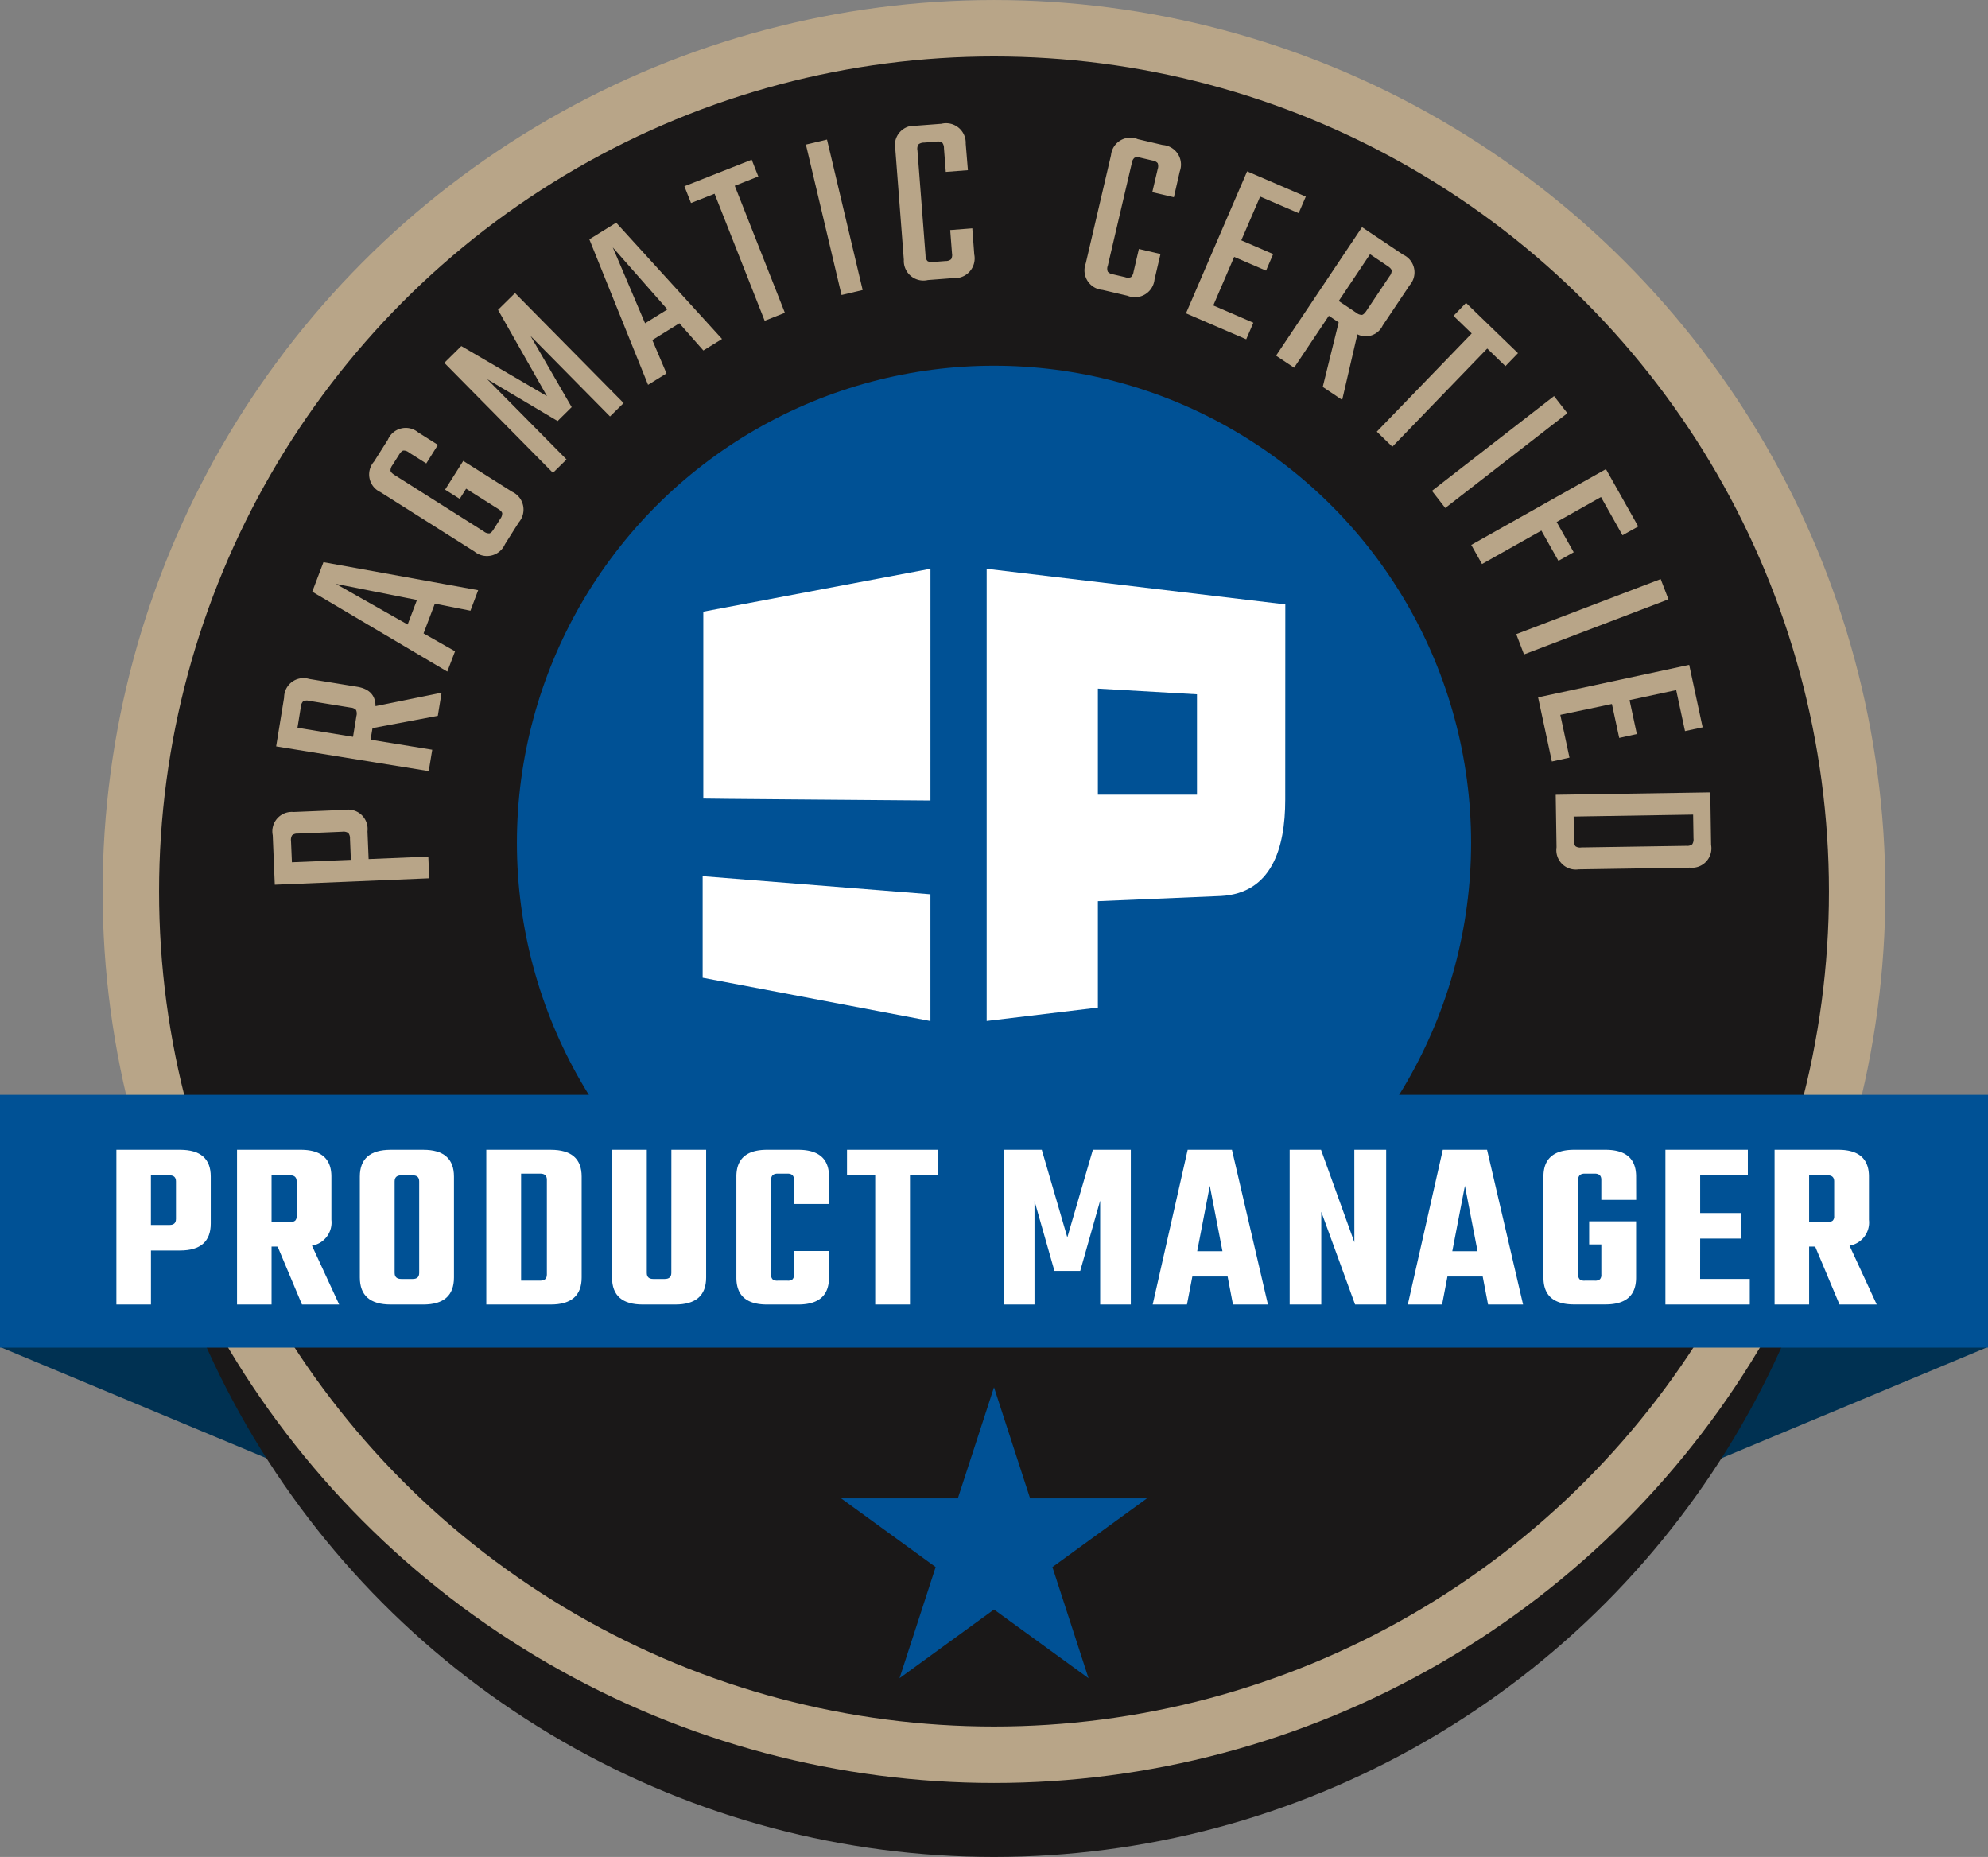 <svg xmlns="http://www.w3.org/2000/svg" width="102.298" height="95.543" viewBox="0 0 102.298 95.543"><rect x="0" y="0" width="102.298" height="95.543" fill="#808080" stroke="none"/><g id="Group_3549" data-name="Group 3549" transform="translate(-42.702 -416.401)"><g id="Group_3544" data-name="Group 3544" transform="translate(42.702 485.703)"><path id="Path_682" data-name="Path 682" d="M127.157,560.893H60.545L42.7,553.443H145Z" transform="translate(-42.702 -553.443)" fill="#003152"></path></g><circle id="Ellipse_153" data-name="Ellipse 153" cx="44.416" cy="44.416" r="44.416" transform="translate(49.435 423.113)" fill="#1a1818"></circle><circle id="Ellipse_154" data-name="Ellipse 154" cx="43.726" cy="43.726" r="43.726" transform="translate(50.125 418.544)" fill="#1a1818"></circle><circle id="Ellipse_155" data-name="Ellipse 155" cx="44.416" cy="44.416" r="44.416" transform="translate(49.435 417.854)" fill="#1a1818" stroke="#b8a588" stroke-miterlimit="10" stroke-width="2.904"></circle><g id="Group_3545" data-name="Group 3545" transform="translate(56.735 422.757)"><path id="Path_683" data-name="Path 683" d="M70.852,502.07l-.105-2.541a1,1,0,0,1,1.069-1.2l2.641-.109a1,1,0,0,1,1.165,1.107l.059,1.425,3.072-.127.046,1.115Zm3.473-2.726-2.285.095a.422.422,0,0,0-.295.087.455.455,0,0,0-.058.3l.046,1.09,3.034-.125-.045-1.09a.43.43,0,0,0-.089-.294A.448.448,0,0,0,74.325,499.344Z" transform="translate(-70.745 -462.907)" fill="#b8a588"></path><path id="Path_684" data-name="Path 684" d="M75.959,487.856l3.173.517-.18,1.1L71.1,488.2l.409-2.51a1,1,0,0,1,1.29-.959l2.457.4q.953.155.957,1l3.4-.691-.194,1.188-3.361.633Zm-3.762-.613,2.859.466.175-1.077a.458.458,0,0,0-.021-.306.427.427,0,0,0-.283-.121l-2.132-.347a.422.422,0,0,0-.307.026.449.449,0,0,0-.117.282Z" transform="translate(-70.923 -456.154)" fill="#b8a588"></path><path id="Path_685" data-name="Path 685" d="M82.954,475.249l-1.832-.363-.581,1.531,1.621.92-.4,1.044-6.948-4.11.576-1.519,7.961,1.442Zm-3.232.711.48-1.264-4.171-.827Z" transform="translate(-72.779 -450.183)" fill="#b8a588"></path><path id="Path_686" data-name="Path 686" d="M84.208,459.824l-.6.955-.892-.563a.42.42,0,0,0-.292-.1c-.066.017-.139.089-.218.215l-.338.534a.456.456,0,0,0-.1.289c.013.067.084.142.213.223l4.587,2.9a.422.422,0,0,0,.292.1q.1-.025.218-.215l.338-.535a.445.445,0,0,0,.1-.289c-.013-.067-.084-.141-.213-.222l-1.643-1.039-.331.524-.752-.474.934-1.479,2.514,1.588a1.01,1.01,0,0,1,.34,1.579l-.709,1.122a1.01,1.01,0,0,1-1.573.371l-4.833-3.054a1,1,0,0,1-.329-1.572l.71-1.122a1,1,0,0,1,1.561-.378Z" transform="translate(-75.706 -443.29)" fill="#b8a588"></path><path id="Path_687" data-name="Path 687" d="M94.684,453.643l-.7.689-5.589-5.66.874-.863,4.409,2.576-2.52-4.441.875-.863,5.588,5.66-.7.689-4.088-4.14,2.115,3.66-.724.715L90.6,449.512Z" transform="translate(-79.564 -436.359)" fill="#b8a588"></path><path id="Path_688" data-name="Path 688" d="M109.173,444.42l-1.234-1.4-1.392.863.728,1.716-.948.588-3.021-7.486,1.381-.856,5.446,5.982Zm-3-1.4,1.149-.713-2.81-3.191Z" transform="translate(-87.012 -432.743)" fill="#b8a588"></path><path id="Path_689" data-name="Path 689" d="M116.546,431.371l.34.863-1.212.478,2.579,6.536-1.039.41-2.579-6.536-1.212.478-.34-.863Z" transform="translate(-91.898 -429.51)" fill="#b8a588"></path><path id="Path_690" data-name="Path 690" d="M125.574,429.56l1.086-.257,1.835,7.74-1.087.257Z" transform="translate(-98.137 -428.477)" fill="#b8a588"></path><path id="Path_691" data-name="Path 691" d="M138.5,430.052l-1.138.088-.094-1.216a.446.446,0,0,0-.091-.292.423.423,0,0,0-.3-.047l-.631.048a.455.455,0,0,0-.291.093.424.424,0,0,0-.052.3l.417,5.41a.42.42,0,0,0,.1.292.451.451,0,0,0,.3.047l.631-.049a.424.424,0,0,0,.286-.093.452.452,0,0,0,.045-.3l-.093-1.2,1.138-.088.1,1.342a1.016,1.016,0,0,1-1.075,1.217l-1.312.1a1.01,1.01,0,0,1-1.237-1.039l-.439-5.7a1,1,0,0,1,1.064-1.2l1.311-.1a1.011,1.011,0,0,1,1.249,1.025Z" transform="translate(-102.727 -427.652)" fill="#b8a588"></path><path id="Path_692" data-name="Path 692" d="M158.844,432.194l-1.111-.26.278-1.187a.454.454,0,0,0,0-.307.426.426,0,0,0-.269-.135l-.615-.144a.455.455,0,0,0-.306,0,.421.421,0,0,0-.141.274l-1.236,5.283a.42.42,0,0,0,0,.308.451.451,0,0,0,.274.136l.616.144a.416.416,0,0,0,.3,0,.449.449,0,0,0,.135-.275l.275-1.175,1.111.26-.307,1.312a1.015,1.015,0,0,1-1.393.835l-1.281-.3a1.01,1.01,0,0,1-.865-1.364l1.3-5.567a1,1,0,0,1,1.377-.826l1.282.3a1.01,1.01,0,0,1,.881,1.354Z" transform="translate(-112.472 -428.402)" fill="#b8a588"></path><path id="Path_693" data-name="Path 693" d="M166.067,439.468l2.062.889-.367.852-3.1-1.335,3.146-7.306,3.019,1.3-.367.852-1.982-.854-.97,2.252,1.64.707-.366.852-1.641-.707Z" transform="translate(-117.667 -430.108)" fill="#b8a588"></path><path id="Path_694" data-name="Path 694" d="M176.637,442.867l-1.788,2.672-.928-.621,4.424-6.61,2.114,1.415a1,1,0,0,1,.337,1.571l-1.386,2.07a.966.966,0,0,1-1.305.456l-.782,3.375-1-.669.82-3.32Zm2.12-3.168-1.611,2.407.907.607a.451.451,0,0,0,.286.108c.067-.011.144-.08.229-.207l1.2-1.795a.427.427,0,0,0,.1-.29c-.016-.067-.085-.141-.209-.224Z" transform="translate(-122.291 -432.975)" fill="#b8a588"></path><path id="Path_695" data-name="Path 695" d="M191.543,448.679l-.646.668-.936-.906-4.883,5.052-.8-.776,4.884-5.052-.937-.905.644-.667Z" transform="translate(-127.464 -436.864)" fill="#b8a588"></path><path id="Path_696" data-name="Path 696" d="M196.236,455.675l.685.882-6.283,4.876-.685-.882Z" transform="translate(-130.301 -441.652)" fill="#b8a588"></path><path id="Path_697" data-name="Path 697" d="M201.776,466.585l-1.107-1.967-2.281,1.284.877,1.557-.786.442-.877-1.556-3.055,1.72-.554-.983,6.931-3.9,1.662,2.951Z" transform="translate(-132.319 -445.401)" fill="#b8a588"></path><path id="Path_698" data-name="Path 698" d="M206.054,474.491l.4,1.043-7.432,2.834-.4-1.043Z" transform="translate(-134.632 -451.053)" fill="#b8a588"></path><path id="Path_699" data-name="Path 699" d="M202.011,485.873l.472,2.2-.906.2-.71-3.3,7.776-1.673.692,3.215-.907.195-.454-2.11-2.4.515.375,1.746-.907.2-.376-1.746Z" transform="translate(-135.754 -455.449)" fill="#b8a588"></path><path id="Path_700" data-name="Path 700" d="M210.633,496.425l.042,2.7a1,1,0,0,1-1.1,1.171l-5.717.089a1,1,0,0,1-1.136-1.136l-.042-2.7Zm-6.64,2.833,5.412-.084a.423.423,0,0,0,.3-.079.451.451,0,0,0,.065-.3l-.019-1.228-6.149.1.019,1.229a.448.448,0,0,0,.075.3A.418.418,0,0,0,203.993,499.258Z" transform="translate(-136.659 -462.011)" fill="#b8a588"></path></g><path id="Path_701" data-name="Path 701" d="M137.061,557.592l1.858,5.717h6.012l-4.864,3.534,1.858,5.718-4.864-3.534L132.2,572.56l1.858-5.718-4.864-3.534H135.2Z" transform="translate(-43.21 -69.813)" fill="#005195"></path><circle id="Ellipse_156" data-name="Ellipse 156" cx="24.55" cy="24.55" r="24.55" transform="translate(69.301 435.218)" fill="#005195"></circle><g id="Group_3546" data-name="Group 3546" transform="translate(42.702 472.731)"><rect id="Rectangle_1620" data-name="Rectangle 1620" width="102.298" height="13.008" transform="translate(0 0)" fill="#005195"></rect></g><g id="Group_3547" data-name="Group 3547" transform="translate(48.691 475.56)"><path id="Path_702" data-name="Path 702" d="M54.67,533.173h3.279q1.577,0,1.577,1.377v2.415q0,1.389-1.577,1.389h-1.5v2.778H54.67Zm3.066,3.554V534.8q0-.312-.326-.313h-.963v2.553h.963Q57.736,537.04,57.736,536.727Z" transform="translate(-54.67 -533.173)" fill="#fff"></path><path id="Path_703" data-name="Path 703" d="M68.852,538.154v2.978H67.075v-7.959h3.279q1.577,0,1.577,1.377v2.228a1.206,1.206,0,0,1-1,1.327l1.4,3.028H70.417l-1.252-2.978Zm0-3.667v2.4h.964a.366.366,0,0,0,.251-.069.305.305,0,0,0,.075-.232V534.8q0-.312-.326-.313Z" transform="translate(-60.867 -533.173)" fill="#fff"></path><path id="Path_704" data-name="Path 704" d="M81.294,533.173h1.677q1.576,0,1.577,1.377v5.194q0,1.389-1.577,1.389H81.294q-1.589,0-1.589-1.389V534.55Q79.705,533.173,81.294,533.173Zm1.465,6.333V534.8q0-.312-.326-.313h-.6q-.338,0-.338.313v4.706q0,.313.338.313h.6Q82.759,539.818,82.759,539.506Z" transform="translate(-67.177 -533.173)" fill="#fff"></path><path id="Path_705" data-name="Path 705" d="M92.709,533.173h3.317q1.59,0,1.59,1.377v5.194q0,1.389-1.59,1.389H92.709Zm3.117,6.42v-4.881q0-.312-.338-.313H94.5v5.506h.989Q95.825,539.906,95.826,539.593Z" transform="translate(-73.674 -533.173)" fill="#fff"></path><path id="Path_706" data-name="Path 706" d="M108.693,533.173h1.789v6.571q0,1.389-1.589,1.389h-1.677q-1.577,0-1.577-1.389v-6.571h1.789v6.333q0,.313.325.313h.6q.338,0,.338-.313Z" transform="translate(-80.134 -533.173)" fill="#fff"></path><path id="Path_707" data-name="Path 707" d="M123.187,535.964h-1.8v-1.252q0-.312-.326-.313h-.513q-.338,0-.338.313v4.881a.323.323,0,0,0,.075.244.389.389,0,0,0,.263.069h.513a.367.367,0,0,0,.251-.069.323.323,0,0,0,.075-.244v-1.214h1.8v1.377q0,1.377-1.589,1.377H120q-1.577,0-1.577-1.377V534.55q0-1.377,1.577-1.377h1.6q1.589,0,1.589,1.377Z" transform="translate(-86.519 -533.173)" fill="#fff"></path><path id="Path_708" data-name="Path 708" d="M134.5,533.173v1.314H133.04v6.645h-1.789v-6.645H129.8v-1.314Z" transform="translate(-92.204 -533.173)" fill="#fff"></path><path id="Path_709" data-name="Path 709" d="M147.507,541.132H145.93v-7.959h1.952l1.314,4.506,1.314-4.506h1.953v7.959h-1.577v-5.344l-1.026,3.617h-1.327l-1.026-3.6Z" transform="translate(-100.263 -533.173)" fill="#fff"></path><path id="Path_710" data-name="Path 710" d="M165.366,541.132l-.275-1.439h-1.815L163,541.132h-1.764l1.8-7.959h2.278l1.852,7.959Zm-1.84-2.74h1.3l-.651-3.367Z" transform="translate(-107.91 -533.173)" fill="#fff"></path><path id="Path_711" data-name="Path 711" d="M178.645,533.173h1.639v7.959h-1.6l-1.739-4.768v4.768h-1.627v-7.959h1.614l1.715,4.756Z" transform="translate(-114.944 -533.173)" fill="#fff"></path><path id="Path_712" data-name="Path 712" d="M191.6,541.132l-.275-1.439h-1.815l-.275,1.439h-1.764l1.8-7.959h2.278l1.853,7.959Zm-1.84-2.74h1.3l-.651-3.367Z" transform="translate(-121.017 -533.173)" fill="#fff"></path><path id="Path_713" data-name="Path 713" d="M206.194,535.751H204.4v-1.039q0-.312-.338-.313h-.513q-.338,0-.338.313v4.881a.323.323,0,0,0,.076.244.389.389,0,0,0,.263.069h.513a.39.39,0,0,0,.263-.069.323.323,0,0,0,.075-.244v-1.552h-.626v-1.189h2.415v2.9q0,1.377-1.577,1.377H203q-1.577,0-1.577-1.377V534.55q0-1.377,1.577-1.377h1.614q1.577,0,1.577,1.377Z" transform="translate(-127.989 -533.173)" fill="#fff"></path><path id="Path_714" data-name="Path 714" d="M215.745,539.818H218.3v1.314h-4.342v-7.959H218.2v1.314h-2.453v1.94h2.09v1.314h-2.09Z" transform="translate(-134.249 -533.173)" fill="#fff"></path><path id="Path_715" data-name="Path 715" d="M226.963,538.154v2.978h-1.777v-7.959h3.279q1.577,0,1.577,1.377v2.228a1.206,1.206,0,0,1-1,1.327l1.4,3.028h-1.915l-1.252-2.978Zm0-3.667v2.4h.964a.366.366,0,0,0,.25-.069.3.3,0,0,0,.075-.232V534.8q0-.312-.325-.313Z" transform="translate(-139.859 -533.173)" fill="#fff"></path></g><g id="Group_3548" data-name="Group 3548" transform="translate(78.859 445.667)"><path id="Path_716" data-name="Path 716" d="M126.713,485.358c-3.907-.033-11.69-.09-11.688-.1,0-.538,0-9.1,0-9.617l11.689-2.207Z" transform="translate(-114.991 -473.436)" fill="#fff" fill-rule="evenodd"></path><path id="Path_717" data-name="Path 717" d="M114.959,505.04l11.721.932v6.517h-.016l-11.705-2.223Z" transform="translate(-114.959 -489.225)" fill="#fff" fill-rule="evenodd"></path><path id="Path_718" data-name="Path 718" d="M159.533,475.267l-15.367-1.831V496.7l5.722-.687v-5.476l6.341-.267c2.586-.147,3.3-2.43,3.3-4.958Zm-4.545,9.792h-5.1V479.6l5.1.294Z" transform="translate(-129.551 -473.436)" fill="#fff"></path></g></g></svg>